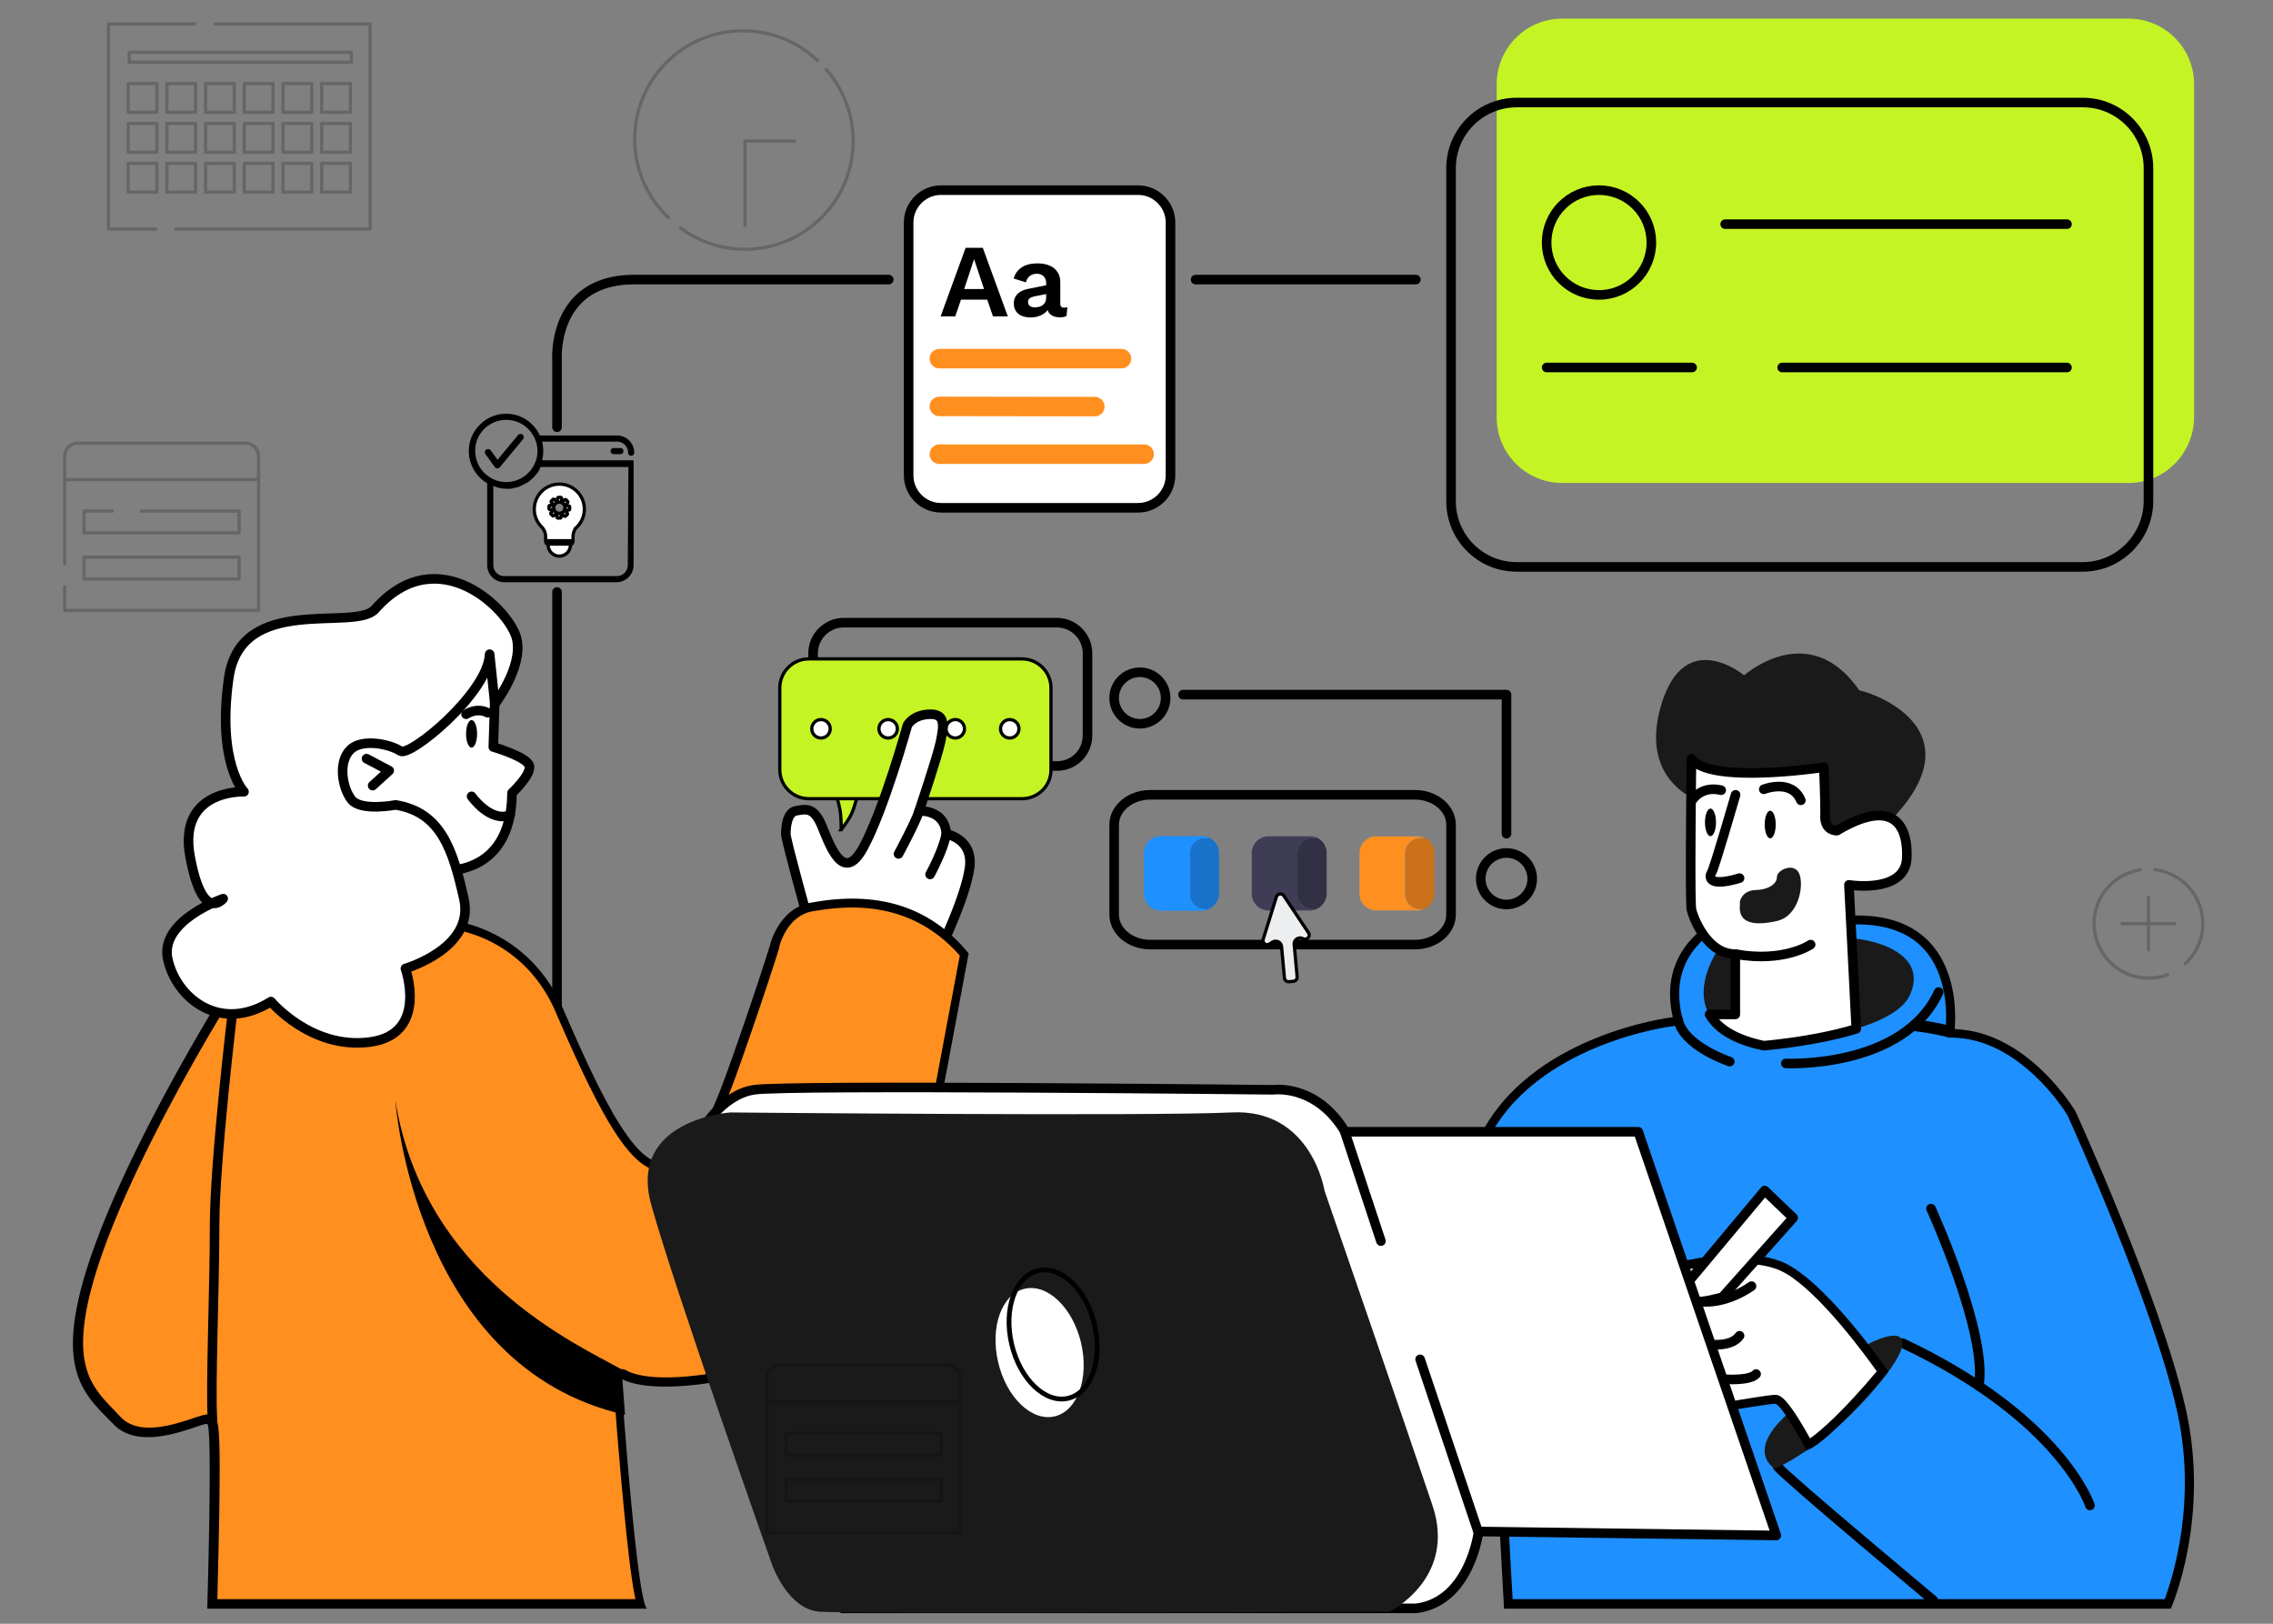 <svg xmlns="http://www.w3.org/2000/svg" width="700" height="500" fill="none"><rect width="100%" height="100%" fill="#808080" stroke="none"/><path stroke="#000" stroke-linecap="round" stroke-linejoin="round" stroke-miterlimit="10" stroke-width="2.949" d="M171.545 334.917V182.302M171.545 131.556v-20.751s-1.698-24.712 23.769-24.712h78.383M368.209 86.093h67.818M364.342 213.9h99.605v42.823M463.947 278.512a7.924 7.924 0 1 0-.002-15.848 7.924 7.924 0 0 0 .002 15.848M351.042 222.861a7.923 7.923 0 0 0 7.923-7.923 7.923 7.923 0 0 0-7.923-7.923 7.923 7.923 0 0 0-7.923 7.923 7.923 7.923 0 0 0 7.923 7.923"/><path fill="#C5F425" stroke="#000" d="M259.051 255.473c.001-.322 0-.682-.004-1.068-.014-1.252-.069-2.784-.226-4.088l-.073-.543c-.2-1.31-.63-2.935-1.003-4.218a69 69 0 0 0-.486-1.601h7.417c-1.066 2.245-1.329 3.724-1.881 5.268-.547 1.53-1.421 3.287-3.744 6.25Z"/><path stroke="#000" stroke-linecap="round" stroke-linejoin="round" stroke-miterlimit="10" stroke-width="2.949" d="M325.48 235.878h-65.649c-5.188 0-9.433-4.245-9.433-9.433v-25.278c0-5.188 4.245-9.433 9.433-9.433h65.649c5.187 0 9.432 4.245 9.432 9.433v25.278c0 5.282-4.15 9.433-9.432 9.433"/><path fill="#C5F425" stroke="#000" d="M249.077 202.893h65.649c4.911 0 8.932 4.021 8.932 8.933v25.278c0 4.905-4.014 8.838-8.932 8.838h-65.649c-4.911 0-8.932-4.021-8.932-8.933v-25.183c0-4.912 4.021-8.933 8.932-8.933Z"/><path stroke="#000" stroke-linecap="round" stroke-linejoin="round" stroke-miterlimit="10" stroke-width="2.949" d="M435.772 290.868h-81.553c-6.116 0-11.1-4.151-11.1-9.244v-27.637c0-5.093 4.984-9.243 11.1-9.243h81.553c6.117 0 11.1 4.15 11.1 9.243v27.637c0 5.093-4.983 9.244-11.1 9.244"/><path fill="#fff" stroke="#000" stroke-linecap="round" stroke-linejoin="round" stroke-miterlimit="10" stroke-width="2.949" d="M350.472 58.55h-60.646c-5.523 0-10 4.477-10 10v77.813c0 5.523 4.477 10 10 10h60.646c5.523 0 10-4.477 10-10V68.55c0-5.523-4.477-10-10-10"/><path fill="#C5F425" d="M655.514 148.723H481.111c-11.13 0-20.185-9.055-20.185-20.185V25.915c0-11.13 9.055-20.186 20.185-20.186h174.403c11.13 0 20.185 9.055 20.185 20.186v102.623c-.094 11.13-9.055 20.185-20.185 20.185"/><path stroke="#000" stroke-linecap="round" stroke-linejoin="round" stroke-miterlimit="10" stroke-width="2.949" d="M641.367 174.567H467.058c-11.13 0-20.185-9.055-20.185-20.185V51.759c0-11.13 9.055-20.185 20.185-20.185h174.403c11.13 0 20.185 9.055 20.185 20.185v102.623c-.094 11.13-9.149 20.185-20.279 20.185"/><path stroke="#FF8F1F" stroke-linecap="round" stroke-linejoin="round" stroke-miterlimit="10" stroke-width="6" d="M289.285 110.428h56.08M289.285 125.142l47.875.062M289.285 139.856h63.058"/><circle cx="252.837" cy="224.417" r="2.839" fill="#fff" stroke="#000"/><circle cx="273.515" cy="224.417" r="2.839" fill="#fff" stroke="#000"/><circle cx="310.964" cy="224.417" r="2.839" fill="#fff" stroke="#000"/><circle cx="294.193" cy="224.417" r="2.839" fill="#fff" stroke="#000"/><path stroke="#000" stroke-linecap="round" stroke-linejoin="round" stroke-miterlimit="10" stroke-width="2.949" d="M492.432 90.809c8.908 0 16.129-7.222 16.129-16.13S501.34 58.55 492.432 58.55s-16.129 7.222-16.129 16.13 7.221 16.129 16.129 16.129M531.293 69.02h105.264M476.303 113.163h44.803M548.836 113.163h87.72"/><path fill="#fff" stroke="#000" stroke-linecap="round" stroke-linejoin="round" stroke-miterlimit="10" stroke-width="2.949" d="M248.512 282.002s-6.508-23.392-6.508-25.185.283-6.697 3.207-7.168 5.282-1.226 7.734 4.339c2.358 5.565 6.603 18.77 12.923 6.98 6.414-11.791 13.582-37.635 13.582-37.635s1.604-3.207 6.791-3.396 4.339 3.773 3.396 8.584c-1.038 4.81-6.603 21.222-6.603 21.222s7.924-.66 8.395 7.074c0 0 8.395 1.415 7.169 10.376-1.227 8.961-8.584 24.147-8.584 24.147z"/><path stroke="#000" stroke-linecap="round" stroke-linejoin="round" stroke-miterlimit="10" stroke-width="2.949" d="M276.713 262.948s4.999-9.243 6.414-13.299M286.43 269.268s4.15-7.546 4.999-12.545"/><path fill="#FF8F1F" d="M65.525 493.945c.095-3.961.378-15.375.566-26.788.472-29.24-.283-29.523-1.509-29.994-.189-.095-.472-.095-.754-.095-.755 0-1.793.378-3.868 1.038-3.584 1.226-8.96 3.018-14.054 3.018-4.15 0-7.357-1.132-9.62-3.584-.567-.566-1.133-1.132-1.604-1.698-8.395-8.489-16.224-16.506-4.717-49.614 11.79-33.673 38.013-76.401 41.031-81.212l69.233-19.996c2.452.377 22.543 3.867 32.164 26.033 11.413 26.41 21.694 48.293 31.598 48.293.755 0 1.604-.188 2.358-.471 10.187-3.868 14.621-15.469 21.695-35.654 6.885-19.714 10.564-31.787 10.658-31.882.095-.188 2.641-10.469 11.508-11.979 3.49-.566 7.734-1.131 12.45-1.131 13.96 0 25.656 5.282 34.617 15.751l-8.395 44.804-70.742 85.834c-1.604.283-7.074 1.037-12.828 1.037s-10.093-.754-12.922-2.263c-.189-.095-.472-.189-.661-.189-.283 0-.566.094-.754.189-.472.282-.66.754-.66 1.226 0 .188 1.226 17.355 2.829 34.616 2.075 22.543 3.49 31.221 4.433 34.711z"/><path fill="#000" d="M262.472 279.455c13.393 0 24.523 4.999 33.107 14.808l-8.206 43.766-70.177 85.174c-2.075.283-6.979.943-12.073.943-5.471 0-9.715-.755-12.262-2.169-.377-.189-.849-.378-1.32-.378-.566 0-1.038.189-1.51.472a2.73 2.73 0 0 0-1.226 2.547c0 .188 1.226 17.355 2.83 34.616 1.792 19.242 3.018 28.486 4.056 33.202H66.94c.094-4.811.377-15.092.566-25.373.472-30.183-.189-30.466-2.358-31.315-.377-.189-.849-.189-1.226-.189-.944 0-2.075.377-4.34 1.132-3.49 1.132-8.677 2.924-13.582 2.924-3.773 0-6.602-1.038-8.677-3.113-.566-.566-1.132-1.132-1.604-1.697-4.056-4.151-7.923-8.018-9.432-14.715-1.792-7.829-.095-18.77 4.999-33.485 11.413-32.73 36.597-73.949 40.653-80.457l68.384-19.808c3.207.472 21.695 4.245 30.75 25.184 13.771 31.882 23.109 49.143 32.918 49.143q1.415 0 2.83-.566c10.753-4.056 15.375-15.941 22.543-36.503 6.886-19.714 10.659-31.787 10.659-31.976v-.188c.094-.378 2.358-9.527 10.375-10.847 3.49-.566 7.452-1.132 12.074-1.132m0-2.736c-5.094 0-9.433.66-12.64 1.226-9.998 1.698-12.639 12.923-12.639 12.923s-3.679 11.979-10.659 31.881c-6.979 19.902-11.318 31.221-20.939 34.805-.566.189-1.226.377-1.887.377-9.243 0-20.373-24.429-30.372-47.444-10.658-24.524-33.484-26.882-33.484-26.882l-69.988 20.279s-28.863 45.747-41.502 81.967c-12.64 36.126-2.358 43.483 6.603 52.726 2.923 3.019 6.696 3.962 10.658 3.962 7.923 0 16.224-4.056 18.016-4.056h.188c1.698.66 0 56.877 0 56.877h135.448c-3.207-2.17-8.017-70.837-8.017-70.837 3.49 1.887 8.677 2.453 13.582 2.453 7.074 0 13.583-1.132 13.583-1.132l71.308-86.494 8.583-45.747c-11.224-13.865-24.995-16.884-35.842-16.884"/><path stroke="#000" stroke-linecap="round" stroke-linejoin="round" stroke-miterlimit="10" stroke-width="2.931" d="M71.75 310.393s-5.659 47.161-5.659 66.875-1.32 50.462-.66 59.612"/><path fill="#000" d="M191.447 421.694c-13.583-7.641-61.027-28.58-69.705-82.91 0 0 5.754 82.249 70.742 96.869z"/><path fill="#fff" stroke="#000" stroke-linecap="round" stroke-linejoin="round" stroke-miterlimit="10" stroke-width="2.949" d="M135.324 268.042s22.166 2.641 22.354-23.864c0 0 5.754-5.376 5.377-8.206-.378-2.83-11.131-5.942-11.131-5.942l1.038-33.108-47.633 13.771-8.49 31.599z"/><path stroke="#000" stroke-linecap="round" stroke-linejoin="round" stroke-miterlimit="10" stroke-width="2.949" d="M145.229 245.215s5.753 8.206 11.884 5.754M112.875 233.614l6.98 3.678-5.094 4.622"/><path fill="#fff" stroke="#000" stroke-linecap="round" stroke-linejoin="round" stroke-miterlimit="10" stroke-width="2.949" d="M115.514 187.584c-6.225 7.074-41.407-5.188-45.086 21.317-3.678 26.222 4.716 34.899 4.716 34.899s-20.468-.849-16.6 19.997c3.867 20.845 10.186 12.922 10.186 12.922s-19.619 6.697-17.072 18.582c2.547 11.884 15.94 23.014 31.787 13.111 0 0 12.45 14.903 30.56 12.45 18.016-2.452 10.847-22.637 10.847-22.637s21.412-6.226 18.016-21.412-7.074-26.693-21.034-28.957c0 0-10.658 2.075-13.582-1.603s-4.151-11.696-.378-15.375c3.679-3.679 12.545-1.603 15.375.377 2.83 2.075 27.071-17.827 27.542-29.806l1.604 15.281s8.583-11.036 6.791-19.808-24.241-31.315-43.672-9.338"/><path fill="#1A1A1A" d="M524.501 247.196s-20.185-5.659-12.922-30.089c7.263-24.429 25.561-9.149 25.561-9.149s19.902-17.827 35.466 4.622c5.942 1.226 36.031 12.828 9.715 39.993l-7.546 4.056-15.092 4.81z"/><path fill="#1E90FF" d="m464.51 493.945-7.828-142.711c14.903-31.221 58.291-36.597 58.669-36.597.377 0 .754-.283.943-.566s.283-.755.188-1.132c-4.15-18.015 8.678-26.033 10.659-27.165l41.691-2.358c1.037-.094 2.075-.094 3.018-.094 9.527 0 16.884 2.829 21.789 8.3 8.583 9.715 6.885 24.901 6.885 25.09 0 .377.094.755.283 1.038.283.283.66.471 1.038.471 21.222.661 35.276 23.392 36.125 24.713 1.038 2.358 26.128 57.631 33.674 90.833 6.885 30.183-2.17 55.367-4.151 60.178z"/><path fill="#000" d="M571.945 284.642c9.149 0 16.129 2.641 20.751 7.829 8.206 9.244 6.508 23.864 6.508 23.958-.094.755.095 1.603.661 2.169.471.566 1.226.944 1.98.944 20.186.66 33.862 22.165 34.9 23.958 1.415 3.207 26.127 57.725 33.579 90.455 6.508 28.203-1.321 52.161-3.679 58.481H465.832l-7.829-141.013c14.714-30.184 56.971-35.466 57.443-35.466.754-.094 1.509-.471 1.98-1.132s.661-1.414.472-2.263c-3.773-16.318 7.263-24.053 9.715-25.467l41.314-2.264c1.037-.095 1.981-.189 3.018-.189m0-2.735c-1.037 0-2.075 0-3.113.094l-41.973 2.358s-16.412 8.489-11.696 28.863c0 0-44.615 5.188-59.895 37.729l7.923 144.409h205.341s12.356-27.637 4.527-61.876-33.862-91.211-33.862-91.211-14.525-24.712-37.257-25.372c0-.095 4.339-34.994-29.995-34.994"/><path fill="#1A1A1A" d="M588.169 306.431c-2.17 4.716-8.867 8.017-16.601 10.375-12.922 3.962-28.486 5.188-28.486 5.188-9.432-1.981-14.337-5.565-16.695-9.621-4.339-7.546.566-16.601 2.735-20.091l.944-1.415s32.352-2.169 40.087-1.886h.283c7.168.377 23.486 4.81 17.733 17.45"/><path stroke="#000" stroke-linecap="round" stroke-linejoin="round" stroke-miterlimit="10" stroke-width="2.949" d="M643.63 463.573s-8.772-26.882-57.726-49.991M595.43 492.813s-45.086-37.635-48.01-41.219"/><path stroke="#000" stroke-linecap="round" stroke-linejoin="round" stroke-miterlimit="10" stroke-width="2.949" d="M594.678 372.174s17.544 38.39 14.714 54.613"/><path fill="#fff" stroke="#000" stroke-linecap="round" stroke-linejoin="round" stroke-miterlimit="10" stroke-width="2.949" d="M587.227 264.08c-.378 11.225-17.827 8.395-17.827 8.395l.848 16.506 1.415 27.826c-12.922 3.961-28.485 5.187-28.485 5.187-9.433-1.98-14.337-5.565-16.695-9.621h7.923v-18.581a9.9 9.9 0 0 1-5.282-1.509c-5.094-3.113-7.735-10.093-8.206-12.168-.566-2.735 0-46.501 0-46.501 5.659 8.017 40.747 2.641 40.747 2.641s.472 10.47.377 15.091c-.094 4.622 3.679 4.434 3.679 4.434 16.129-9.621 21.883-3.019 21.506 8.3"/><path stroke="#000" stroke-linecap="round" stroke-linejoin="round" stroke-miterlimit="10" stroke-width="2.949" d="M532.706 326.899s-14.526-4.81-15.94-13.111M549.967 327.465s36.22 1.698 47.067-21.977"/><path stroke="#000" stroke-linecap="round" stroke-linejoin="round" stroke-miterlimit="10" stroke-width="3.59" d="M600.617 317.749c-5.188-1.415-10.564-1.98-10.564-1.98"/><path fill="#1A1A1A" d="M546.667 452.255s-8.772-4.622 2.641-15.752 26.411-22.826 26.411-22.826 10.187-5.377 10.187 0-13.866 21.128-23.487 28.579-15.752 9.999-15.752 9.999"/><path fill="#fff" d="M556.947 444.897c-7.64-13.96-9.621-13.96-10.281-13.96-1.698 0-12.168 1.792-15.846 2.358l-16.601-42.539c3.395-.944 12.45-3.019 21.317-3.019 6.508 0 11.601 1.132 15.28 3.302 11.413 6.791 25.845 26.882 28.957 31.315-5.188 6.225-17.167 19.619-22.826 22.543"/><path fill="#000" d="M535.441 386.323v2.735c6.225 0 11.13 1.038 14.62 3.113 10.564 6.319 23.864 24.429 27.92 30.089-9.81 11.696-16.978 18.204-20.563 20.657-7.451-13.394-9.432-13.394-10.847-13.394-1.698 0-10.187 1.415-14.997 2.263l-15.658-39.993c4.056-1.037 11.791-2.641 19.431-2.641zm0 0c-11.602 0-23.109 3.49-23.109 3.49l17.544 44.992s14.809-2.547 16.79-2.547 9.715 14.337 9.715 14.337c6.885-2.169 25.184-24.241 25.184-24.241s-16.884-24.618-30.089-32.447c-4.339-2.641-10.187-3.584-16.035-3.584"/><path stroke="#000" stroke-linecap="round" stroke-linejoin="round" stroke-miterlimit="10" stroke-width="2.949" d="M539.402 396.038s-8.112 6.131-16.978 4.621M526.764 413.959s6.414.944 8.96-2.641M531.291 424.712s7.64.566 9.527-1.604"/><path fill="#fff" stroke="#000" stroke-linecap="round" stroke-linejoin="round" stroke-miterlimit="10" stroke-width="2.949" d="m518.369 396.604 25.09-29.995 8.772 8.395-21.789 24.43s-6.602 1.886-8.017 1.226c-1.509-.755-4.056-4.056-4.056-4.056"/><path stroke="#000" stroke-linecap="round" stroke-linejoin="round" stroke-miterlimit="10" stroke-width="2.949" d="M521.105 246.442s2.736-4.622 8.961-3.113M543.176 243.046s8.583-3.395 11.413 3.396M534.497 244.744s-6.602 22.826-7.357 23.863c-.754 1.132-1.509 4.811 8.584 1.793"/><path fill="#1A1A1A" d="M535.819 277.663s.566-3.396 4.716-3.585c4.15-.094 6.697-1.886 6.697-4.056s5.376-4.621 6.886-.943-.189 13.017-6.886 14.526-11.979.943-11.413-4.905"/><path stroke="#000" stroke-linecap="round" stroke-linejoin="round" stroke-miterlimit="10" stroke-width="2.949" d="M557.608 290.868s-8.206 5.659-23.204 2.924"/><path fill="#000" d="M545.157 258.138c.937 0 1.698-1.9 1.698-4.245 0-2.344-.761-4.244-1.698-4.244-.938 0-1.698 1.9-1.698 4.244 0 2.345.76 4.245 1.698 4.245M145.227 230.218c.938 0 1.698-1.9 1.698-4.244 0-2.345-.76-4.245-1.698-4.245s-1.698 1.9-1.698 4.245c0 2.344.76 4.244 1.698 4.244M526.764 257.477c.938 0 1.698-1.9 1.698-4.244s-.76-4.245-1.698-4.245-1.698 1.901-1.698 4.245.761 4.244 1.698 4.244"/><path stroke="#000" stroke-linecap="round" stroke-linejoin="round" stroke-miterlimit="10" stroke-width="2.949" d="M150.132 219.465s-2.83-1.792-6.603.472"/><path fill="#fff" stroke="#000" stroke-linecap="round" stroke-linejoin="round" stroke-miterlimit="10" stroke-width="2.949" d="M215.875 348.499s6.131-11.319 16.318-12.922c10.187-1.604 159.972 0 159.972 0s13.205-1.887 22.071 12.922h90.267l42.54 124.318-91.682-1.226s-2.641 21.6-19.242 23.675H259.452z"/><path stroke="#000" stroke-linecap="round" stroke-linejoin="round" stroke-miterlimit="10" stroke-width="2.949" d="m425.273 382.172-11.13-33.673M437.346 418.581l17.827 53.009"/><path fill="#1A1A1A" d="M224.932 342.557s-31.504 2.075-24.43 28.203c7.168 26.033 37.257 111.018 37.257 111.018s4.811 13.865 14.715 14.525 175.441 0 175.441 0 20.845-10.281 13.205-32.824c-7.546-22.543-33.202-96.775-33.202-96.775s-3.962-25.468-28.768-24.147c-24.807 1.226-154.218 0-154.218 0"/><path fill="#000" d="M155.886 129.293c3.962 0 7.452 2.358 8.961 6.131.472 1.132.66 2.263.66 3.49 0 1.132-.188 2.358-.66 3.395-1.415 3.679-4.999 6.131-8.961 6.131-.377 0-.754 0-1.132-.094-1.131-.094-2.263-.472-3.301-1.038-3.207-1.697-5.093-4.904-5.093-8.489-.095-5.187 4.244-9.526 9.526-9.526m37.447 44.709a3.38 3.38 0 0 1-3.396 3.395H155.32a3.38 3.38 0 0 1-3.395-3.395v-24.336c.377.095.754.283 1.132.378.094 0 .188.094.283.094.283.094.66.094.943.189.094 0 .188 0 .377.094.377 0 .849.094 1.226.094h1.132c.189 0 .377 0 .566-.094.094 0 .189 0 .377-.094.189 0 .378-.095.472-.095s.189-.094.377-.094c.189 0 .283-.094.472-.094.094 0 .189-.095.377-.095.189-.094.283-.094.472-.188.094-.095.188-.095.377-.189.094-.094.283-.094.377-.189.095-.094.189-.094.378-.188.094-.094.283-.094.377-.189.094-.094.189-.094.377-.188.095-.095.283-.189.378-.189.094-.094.188-.189.283-.189.094-.094.188-.188.377-.283l.283-.283c.094-.094.188-.188.377-.283l.283-.283.283-.283.283-.283c.094-.094.189-.188.283-.377l.283-.283c.094-.094.189-.283.283-.377s.189-.189.189-.283c.094-.094.188-.283.283-.377s.094-.189.188-.378c.095-.094.189-.283.189-.377.094-.094.094-.189.188-.377 0 0 0-.095.095-.095h26.976zm-43.295-25.184v25.184a5.273 5.273 0 0 0 5.282 5.282h34.523a5.273 5.273 0 0 0 5.282-5.282v-32.259h-28.203c.283-.943.377-1.886.377-2.829s-.094-1.981-.377-2.924h23.109a3.38 3.38 0 0 1 3.396 3.395c0 .566.377.944.943.944s.943-.378.943-.944a5.273 5.273 0 0 0-5.282-5.282h-23.769c-1.887-4.056-5.848-6.697-10.376-6.697-6.319 0-11.507 5.188-11.507 11.508 0 4.056 2.169 7.828 5.659 9.904"/><path fill="#000" d="M188.994 137.97c-.566 0-.943.378-.943.943 0 .566.377.944.943.944h2.075c.566 0 .943-.378.943-.944 0-.565-.377-.943-.943-.943z"/><path fill="#fff" d="M175.67 167.542h-6.844a3.437 3.437 0 0 0 3.422 3.697 3.437 3.437 0 0 0 3.422-3.697"/><path fill="#fff" fill-rule="evenodd" d="M174.338 153.92a.304.304 0 0 0-.22-.092.3.3 0 0 0-.121.023.3.3 0 0 0-.101.069l-.341.341a2 2 0 0 0-.285-.157 4 4 0 0 0-.306-.119v-.512a.3.3 0 0 0-.023-.119.3.3 0 0 0-.068-.101.309.309 0 0 0-.221-.09h-.648a.3.3 0 0 0-.118.023.3.3 0 0 0-.1.067.28.28 0 0 0-.094.22v.474a2.47 2.47 0 0 0-.606.231l-.371-.367a.28.28 0 0 0-.217-.094.3.3 0 0 0-.222.094l-.45.447a.3.3 0 0 0-.094.22.292.292 0 0 0 .094.221l.341.342q-.087.137-.155.284a3 3 0 0 0-.12.306h-.511a.309.309 0 0 0-.323.307v.648a.3.3 0 0 0 .091.218q.042.046.101.07a.3.3 0 0 0 .12.024h.475q.035.161.097.313.057.153.133.297l-.369.368a.29.29 0 0 0-.093.217.3.3 0 0 0 .093.222l.456.46a.324.324 0 0 0 .443 0l.342-.341q.137.088.286.155.15.069.305.12v.511a.3.3 0 0 0 .023.12.316.316 0 0 0 .169.17.3.3 0 0 0 .121.022h.648a.31.31 0 0 0 .279-.188.3.3 0 0 0 .023-.12v-.474q.162-.036.315-.098.153-.057.297-.133l.37.369a.303.303 0 0 0 .437 0l.461-.456a.324.324 0 0 0 0-.443l-.342-.341q.09-.137.157-.287.068-.15.12-.305h.511a.3.3 0 0 0 .219-.089.3.3 0 0 0 .092-.218v-.641a.3.3 0 0 0-.09-.218.3.3 0 0 0-.101-.069.3.3 0 0 0-.12-.023h-.47a2.6 2.6 0 0 0-.231-.606l.367-.373a.27.27 0 0 0 .094-.217.3.3 0 0 0-.024-.12.3.3 0 0 0-.07-.1l-.455-.455zm-2.087.701h-.001zm-.672.135c.213-.09.441-.136.672-.135.23-.001.459.044.671.135.415.173.745.502.918.917a1.74 1.74 0 0 1-.369 1.893 1.8 1.8 0 0 1-.549.368 1.76 1.76 0 0 1-1.344 0 1.7 1.7 0 0 1-.916-.917 1.76 1.76 0 0 1 0-1.344c.087-.204.212-.391.368-.549.158-.157.344-.282.549-.368" clip-rule="evenodd"/><path fill="#000" d="M168.14 166.509h8.216v.517a.516.516 0 0 1-.516.516h-7.184a.516.516 0 0 1-.516-.516z"/><path fill="#fff" fill-rule="evenodd" d="M172.249 149.081c2.049 0 3.976.794 5.431 2.239a7.66 7.66 0 0 1 2.277 5.47 7.66 7.66 0 0 1-2.244 5.437 4.24 4.24 0 0 0-1.24 2.961v1.321h-8.45v-1.321c0-1.084-.46-2.171-1.262-2.983a7.65 7.65 0 0 1-2.22-5.592 7.66 7.66 0 0 1 2.304-5.311 7.66 7.66 0 0 1 5.348-2.221zm1.988 4.77q.057.025.101.069v.007l.455.455q.046.044.07.1a.3.3 0 0 1 .001.239.3.3 0 0 1-.071.098l-.367.373q.077.143.133.294.059.153.098.312h.47a.3.3 0 0 1 .12.023.3.3 0 0 1 .101.069.296.296 0 0 1 .09.218v.641a.32.32 0 0 1-.092.218.3.3 0 0 1-.219.089h-.511a3 3 0 0 1-.12.305q-.067.15-.157.287l.342.341a.324.324 0 0 1 0 .443l-.461.456a.3.3 0 0 1-.218.094.3.3 0 0 1-.219-.094l-.37-.369a3 3 0 0 1-.297.133 2 2 0 0 1-.315.098v.474a.3.3 0 0 1-.092.221.3.3 0 0 1-.21.087h-.648a.3.3 0 0 1-.121-.022.32.32 0 0 1-.192-.29v-.511a2.8 2.8 0 0 1-.591-.275l-.342.341a.324.324 0 0 1-.443 0l-.456-.46a.31.31 0 0 1-.07-.34.3.3 0 0 1 .07-.099l.369-.368a3 3 0 0 1-.133-.297 2 2 0 0 1-.097-.313h-.475a.31.31 0 0 1-.288-.194.3.3 0 0 1-.024-.118v-.648a.31.31 0 0 1 .096-.223.3.3 0 0 1 .227-.084h.511a3 3 0 0 1 .12-.306q.068-.147.155-.284l-.341-.342a.3.3 0 0 1-.094-.221.292.292 0 0 1 .094-.22l.45-.447a.31.31 0 0 1 .34-.071.3.3 0 0 1 .099.071l.371.367a2.5 2.5 0 0 1 .606-.231v-.474a.3.3 0 0 1 .094-.22.3.3 0 0 1 .1-.067.3.3 0 0 1 .118-.023h.648a.31.31 0 0 1 .312.31v.512q.155.052.306.119.148.069.285.157l.341-.341a.3.3 0 0 1 .101-.069.3.3 0 0 1 .121-.023q.062 0 .119.023" clip-rule="evenodd"/><path stroke="#000" d="M172.25 154.621h.001m-.001 0h.001m-.001 0h.001m0 0a1.726 1.726 0 0 0-1.221.503 1.8 1.8 0 0 0-.368.549 1.76 1.76 0 0 0 0 1.344 1.7 1.7 0 0 0 .916.917c.43.178.913.178 1.344 0a1.8 1.8 0 0 0 .549-.368c.157-.158.282-.344.369-.549a1.74 1.74 0 0 0 0-1.344 1.7 1.7 0 0 0-.918-.917 1.7 1.7 0 0 0-.671-.135Zm3.419 12.921h-6.844a3.437 3.437 0 0 0 3.422 3.697 3.437 3.437 0 0 0 3.422-3.697Zm2.01-16.222a7.66 7.66 0 0 0-5.431-2.239h-.056a7.66 7.66 0 0 0-5.348 2.221 7.66 7.66 0 0 0-2.304 5.311 7.65 7.65 0 0 0 2.22 5.592c.802.812 1.262 1.899 1.262 2.983v1.321h8.45v-1.321c0-1.09.452-2.169 1.24-2.961a7.66 7.66 0 0 0 2.244-5.437 7.66 7.66 0 0 0-2.277-5.47Zm-3.342 2.6a.304.304 0 0 0-.22-.092.3.3 0 0 0-.121.023.3.3 0 0 0-.101.069l-.341.341a2 2 0 0 0-.285-.157 4 4 0 0 0-.306-.119v-.512a.3.3 0 0 0-.023-.119.3.3 0 0 0-.068-.101.309.309 0 0 0-.221-.09h-.648a.3.3 0 0 0-.118.023.3.3 0 0 0-.1.067.28.28 0 0 0-.094.22v.474a2.47 2.47 0 0 0-.606.231l-.371-.367a.28.28 0 0 0-.217-.094.3.3 0 0 0-.222.094l-.45.447a.3.3 0 0 0-.094.22.292.292 0 0 0 .094.221l.341.342q-.087.137-.155.284a3 3 0 0 0-.12.306h-.511a.309.309 0 0 0-.323.307v.648a.3.3 0 0 0 .091.218q.042.046.101.07a.3.3 0 0 0 .12.024h.475q.035.161.097.313.057.153.133.297l-.369.368a.29.29 0 0 0-.093.217.3.3 0 0 0 .093.222l.456.46a.324.324 0 0 0 .443 0l.342-.341q.137.088.286.155.15.069.305.12v.511a.3.3 0 0 0 .023.12.316.316 0 0 0 .169.17.3.3 0 0 0 .121.022h.648a.31.31 0 0 0 .279-.188.3.3 0 0 0 .023-.12v-.474q.162-.036.315-.098.153-.057.297-.133l.37.369a.303.303 0 0 0 .437 0l.461-.456a.324.324 0 0 0 0-.443l-.342-.341q.09-.137.157-.287.068-.15.12-.305h.511a.3.3 0 0 0 .219-.089.3.3 0 0 0 .092-.218v-.641a.3.3 0 0 0-.09-.218.3.3 0 0 0-.101-.069.3.3 0 0 0-.12-.023h-.47a2.6 2.6 0 0 0-.231-.606l.367-.373a.27.27 0 0 0 .094-.217.3.3 0 0 0-.024-.12.3.3 0 0 0-.07-.1l-.455-.455zm-6.198 12.589h8.216v.517a.516.516 0 0 1-.516.516h-7.184a.516.516 0 0 1-.516-.516z"/><path fill="#fff" d="M324.8 436.144c7.047-1.664 10.683-11.808 8.121-22.657s-10.351-18.296-17.398-16.632-10.683 11.808-8.121 22.657 10.351 18.296 17.398 16.632"/><path stroke="#000" stroke-miterlimit="10" stroke-width="1.474" d="M328.96 430.57c7.047-1.664 10.683-11.808 8.121-22.657s-10.351-18.295-17.398-16.631-10.682 11.808-8.121 22.657 10.352 18.295 17.398 16.631Z"/><g stroke="#000" stroke-linecap="round" stroke-linejoin="round" opacity=".2"><path d="M66.227 7.383h47.753V70.55H54.184M47.937 70.55H33.393V7.383H59.98"/><path d="M48.325 25.715H39.48v8.845h8.845zM60.239 25.715h-8.844v8.845h8.844zM72.151 25.715h-8.844v8.845h8.844zM84.067 25.715h-8.844v8.845h8.844zM95.99 25.715h-8.843v8.845h8.844zM107.907 25.715h-8.844v8.845h8.844zM48.325 38.016H39.48v8.845h8.845zM60.239 38.016h-8.844v8.845h8.844zM72.151 38.016h-8.844v8.845h8.844zM84.067 38.016h-8.844v8.845h8.844zM95.99 38.016h-8.843v8.845h8.844zM107.907 38.016h-8.844v8.845h8.844zM48.325 50.317H39.48v8.844h8.845zM60.239 50.317h-8.844v8.844h8.844zM72.151 50.317h-8.844v8.844h8.844zM84.067 50.317h-8.844v8.844h8.844zM95.99 50.317h-8.843v8.844h8.844zM107.907 50.317h-8.844v8.844h8.844zM108.239 16.099H39.813v3.07h68.426z"/></g><g stroke="#000" stroke-linecap="round" stroke-linejoin="round" opacity=".2"><path d="M19.912 173.557v-32.963a4.1 4.1 0 0 1 4.1-4.143h51.521a4.11 4.11 0 0 1 4.111 4.111v47.41H19.912v-7.277M20.652 147.678H78.86"/><path d="M34.598 157.381h-8.715v6.709h47.753v-6.709H43.518M73.636 171.561H25.883v6.719h47.753z"/></g><g stroke="#000" stroke-linecap="round" stroke-linejoin="round" opacity=".2"><path d="M240.231 420.419h51.521a4.097 4.097 0 0 1 4.1 4.101v47.42h-59.721v-47.377a4.1 4.1 0 0 1 1.186-2.927 4.1 4.1 0 0 1 2.914-1.217M236.869 431.646h58.208"/><path d="M289.851 441.35h-47.753v6.719h47.753zM289.851 455.529h-47.753v6.719h47.753z"/></g><g stroke="#000" stroke-linecap="round" stroke-linejoin="round" opacity=".2"><path d="M251.802 18.675a33.344 33.344 0 1 0-45.982 48.301M209.574 70.217A33.338 33.338 0 0 0 254.43 21.39"/><path d="M244.674 43.426h-15.252v25.9"/></g><g stroke="#000" opacity=".2"><path stroke-linecap="round" stroke-linejoin="round" d="M659.063 267.859a16.767 16.767 0 1 0 8.458 32.276M672.972 296.786a16.78 16.78 0 0 0 4.605-17.453 16.78 16.78 0 0 0-13.889-11.527"/><path stroke-miterlimit="10" d="M661.639 275.888v17.077M670.182 284.431h-17.088"/></g><path fill="#000" d="M310.373 97.428h-4.576l-1.76-5.152h-8.096l-1.76 5.152h-4.512l7.712-21.12h5.28zm-13.44-8.416h6.112l-3.072-9.216zm25.245-1.792q0-1.376-.8-2.144-.768-.768-2.048-.768-1.184 0-2.08.608t-1.312 2.016l-3.744-1.152q.544-2.112 2.368-3.392 1.856-1.28 4.96-1.28 2.112 0 3.68.672 1.568.64 2.432 1.952.896 1.311.896 3.296v6.496q0 1.216 1.152 1.216.544 0 1.024-.16l-.256 2.72q-.832.416-2.08.416-1.12 0-2.016-.384a3.13 3.13 0 0 1-1.408-1.152q-.512-.8-.512-1.984v-.128l.768-.128a3.7 3.7 0 0 1-1.056 2.08q-.864.831-2.112 1.28a7.3 7.3 0 0 1-2.528.448q-1.632 0-2.816-.48-1.184-.512-1.824-1.472t-.64-2.368q0-1.793 1.152-2.912 1.152-1.151 3.296-1.568l6.016-1.216-.032 2.72-3.84.768q-1.088.225-1.664.608-.544.352-.544 1.184 0 .8.576 1.216.608.416 1.44.416a5.4 5.4 0 0 0 1.312-.16 3.5 3.5 0 0 0 1.152-.512q.512-.353.8-.96.288-.609.288-1.472z"/><path fill="#FF8F1F" d="M436.542 257.478h-.255c.795 0 1.579.185 2.29.541h-1.162a4.73 4.73 0 0 0-4.722 4.722v12.51a4.73 4.73 0 0 0 4.722 4.723h.741a5.2 5.2 0 0 1-1.868.354h.255a5.18 5.18 0 0 0 5.17-5.17v-12.51a5.17 5.17 0 0 0-1.516-3.654 5.17 5.17 0 0 0-3.655-1.516"/><path fill="#000" d="M436.542 257.478h-.255c.795 0 1.579.185 2.29.541h-1.162a4.73 4.73 0 0 0-4.722 4.722v12.51a4.73 4.73 0 0 0 4.722 4.723h.741a5.2 5.2 0 0 1-1.868.354h.255a5.18 5.18 0 0 0 5.17-5.17v-12.51a5.17 5.17 0 0 0-1.516-3.654 5.17 5.17 0 0 0-3.655-1.516" opacity=".21"/><path fill="#1E90FF" d="M437.464 280.013a4.72 4.72 0 0 1-3.337-1.385 4.72 4.72 0 0 1-1.385-3.337v-12.51a4.724 4.724 0 0 1 4.722-4.722h1.162a5.1 5.1 0 0 0-2.29-.542h-12.509a5.18 5.18 0 0 0-5.171 5.17v12.511a5.18 5.18 0 0 0 5.171 5.17h12.51a5.2 5.2 0 0 0 1.868-.354z"/><path fill="#FF8F1F" d="M437.464 280.013a4.72 4.72 0 0 1-3.337-1.385 4.72 4.72 0 0 1-1.385-3.337v-12.51a4.724 4.724 0 0 1 4.722-4.722h1.162a5.1 5.1 0 0 0-2.29-.542h-12.509a5.18 5.18 0 0 0-5.171 5.17v12.511a5.18 5.18 0 0 0 5.171 5.17h12.51a5.2 5.2 0 0 0 1.868-.354z"/><path fill="#3F3D56" d="M403.386 257.478h-.255c.795 0 1.579.186 2.29.541h-1.163a4.727 4.727 0 0 0-4.723 4.722v12.51a4.73 4.73 0 0 0 4.722 4.723h.742a5.1 5.1 0 0 1-1.868.354h.255a5.18 5.18 0 0 0 5.171-5.17v-12.51a5.18 5.18 0 0 0-5.171-5.17"/><path fill="#000" d="M403.386 257.478h-.255c.795 0 1.579.186 2.29.541h-1.163a4.727 4.727 0 0 0-4.723 4.722v12.51a4.73 4.73 0 0 0 4.722 4.723h.742a5.1 5.1 0 0 1-1.868.354h.255a5.18 5.18 0 0 0 5.171-5.17v-12.51a5.18 5.18 0 0 0-5.171-5.17" opacity=".21"/><path fill="#1E90FF" d="M370.228 257.478h-.255c.795 0 1.579.185 2.29.541h-1.162a4.72 4.72 0 0 0-3.337 1.385 4.72 4.72 0 0 0-1.385 3.337v12.51a4.73 4.73 0 0 0 4.722 4.723h.741a5.2 5.2 0 0 1-1.869.354h.256a5.18 5.18 0 0 0 5.17-5.17v-12.51a5.18 5.18 0 0 0-5.171-5.17"/><path fill="#000" d="M370.228 257.478h-.255c.795 0 1.579.185 2.29.541h-1.162a4.72 4.72 0 0 0-3.337 1.385 4.72 4.72 0 0 0-1.385 3.337v12.51a4.73 4.73 0 0 0 4.722 4.723h.741a5.2 5.2 0 0 1-1.869.354h.256a5.18 5.18 0 0 0 5.17-5.17v-12.51a5.18 5.18 0 0 0-5.171-5.17" opacity=".21"/><path fill="#1E90FF" d="M371.151 280.013a4.73 4.73 0 0 1-4.722-4.722v-12.51a4.726 4.726 0 0 1 4.722-4.722h1.162a5.1 5.1 0 0 0-2.29-.542h-12.509a5.18 5.18 0 0 0-5.17 5.17v12.511a5.175 5.175 0 0 0 5.17 5.17h12.51a5.1 5.1 0 0 0 1.868-.354z"/><path fill="#3F3D56" d="M404.308 280.013a4.727 4.727 0 0 1-4.723-4.722v-12.51a4.727 4.727 0 0 1 4.723-4.722h1.162a5.1 5.1 0 0 0-2.29-.542h-12.51a5.18 5.18 0 0 0-5.17 5.17v12.511a5.18 5.18 0 0 0 5.17 5.17h12.511a5.2 5.2 0 0 0 1.868-.354z"/><path fill="#EDEEEF" stroke="#000" d="M394.122 275.29a1.29 1.29 0 0 1 1.14.414l.111.143 3.203 4.798 4.382 6.564a1.29 1.29 0 0 1-.09 1.547 1.28 1.28 0 0 1-1.416.373l-.097-.04-.002-.001-.198-.089h-.001a1.834 1.834 0 0 0-2.601 1.716l.007.12.91 9.947v.001a1.286 1.286 0 0 1-1.036 1.379l-.124.016-1.354.121a1.284 1.284 0 0 1-1.379-1.043l-.016-.118-.883-9.633a1.84 1.84 0 0 0-1.912-1.669 1.8 1.8 0 0 0-.676.163l-.207.11-.964.596a1.284 1.284 0 0 1-1.902-1.475l-.001-.001 2.715-8.713 1.35-4.337v-.001a1.276 1.276 0 0 1 1.041-.888Z"/><path fill="#1E90FF" d="M371.151 280.013a4.73 4.73 0 0 1-4.722-4.722v-12.51a4.726 4.726 0 0 1 4.722-4.722h1.162a5.1 5.1 0 0 0-2.29-.542h-12.509a5.18 5.18 0 0 0-5.17 5.17v12.511a5.175 5.175 0 0 0 5.17 5.17h12.51a5.1 5.1 0 0 0 1.868-.354z"/><path stroke="#000" stroke-linecap="round" stroke-linejoin="round" stroke-width="2" d="m150.316 139.269 2.859 3.944 7.121-8.599"/></svg>